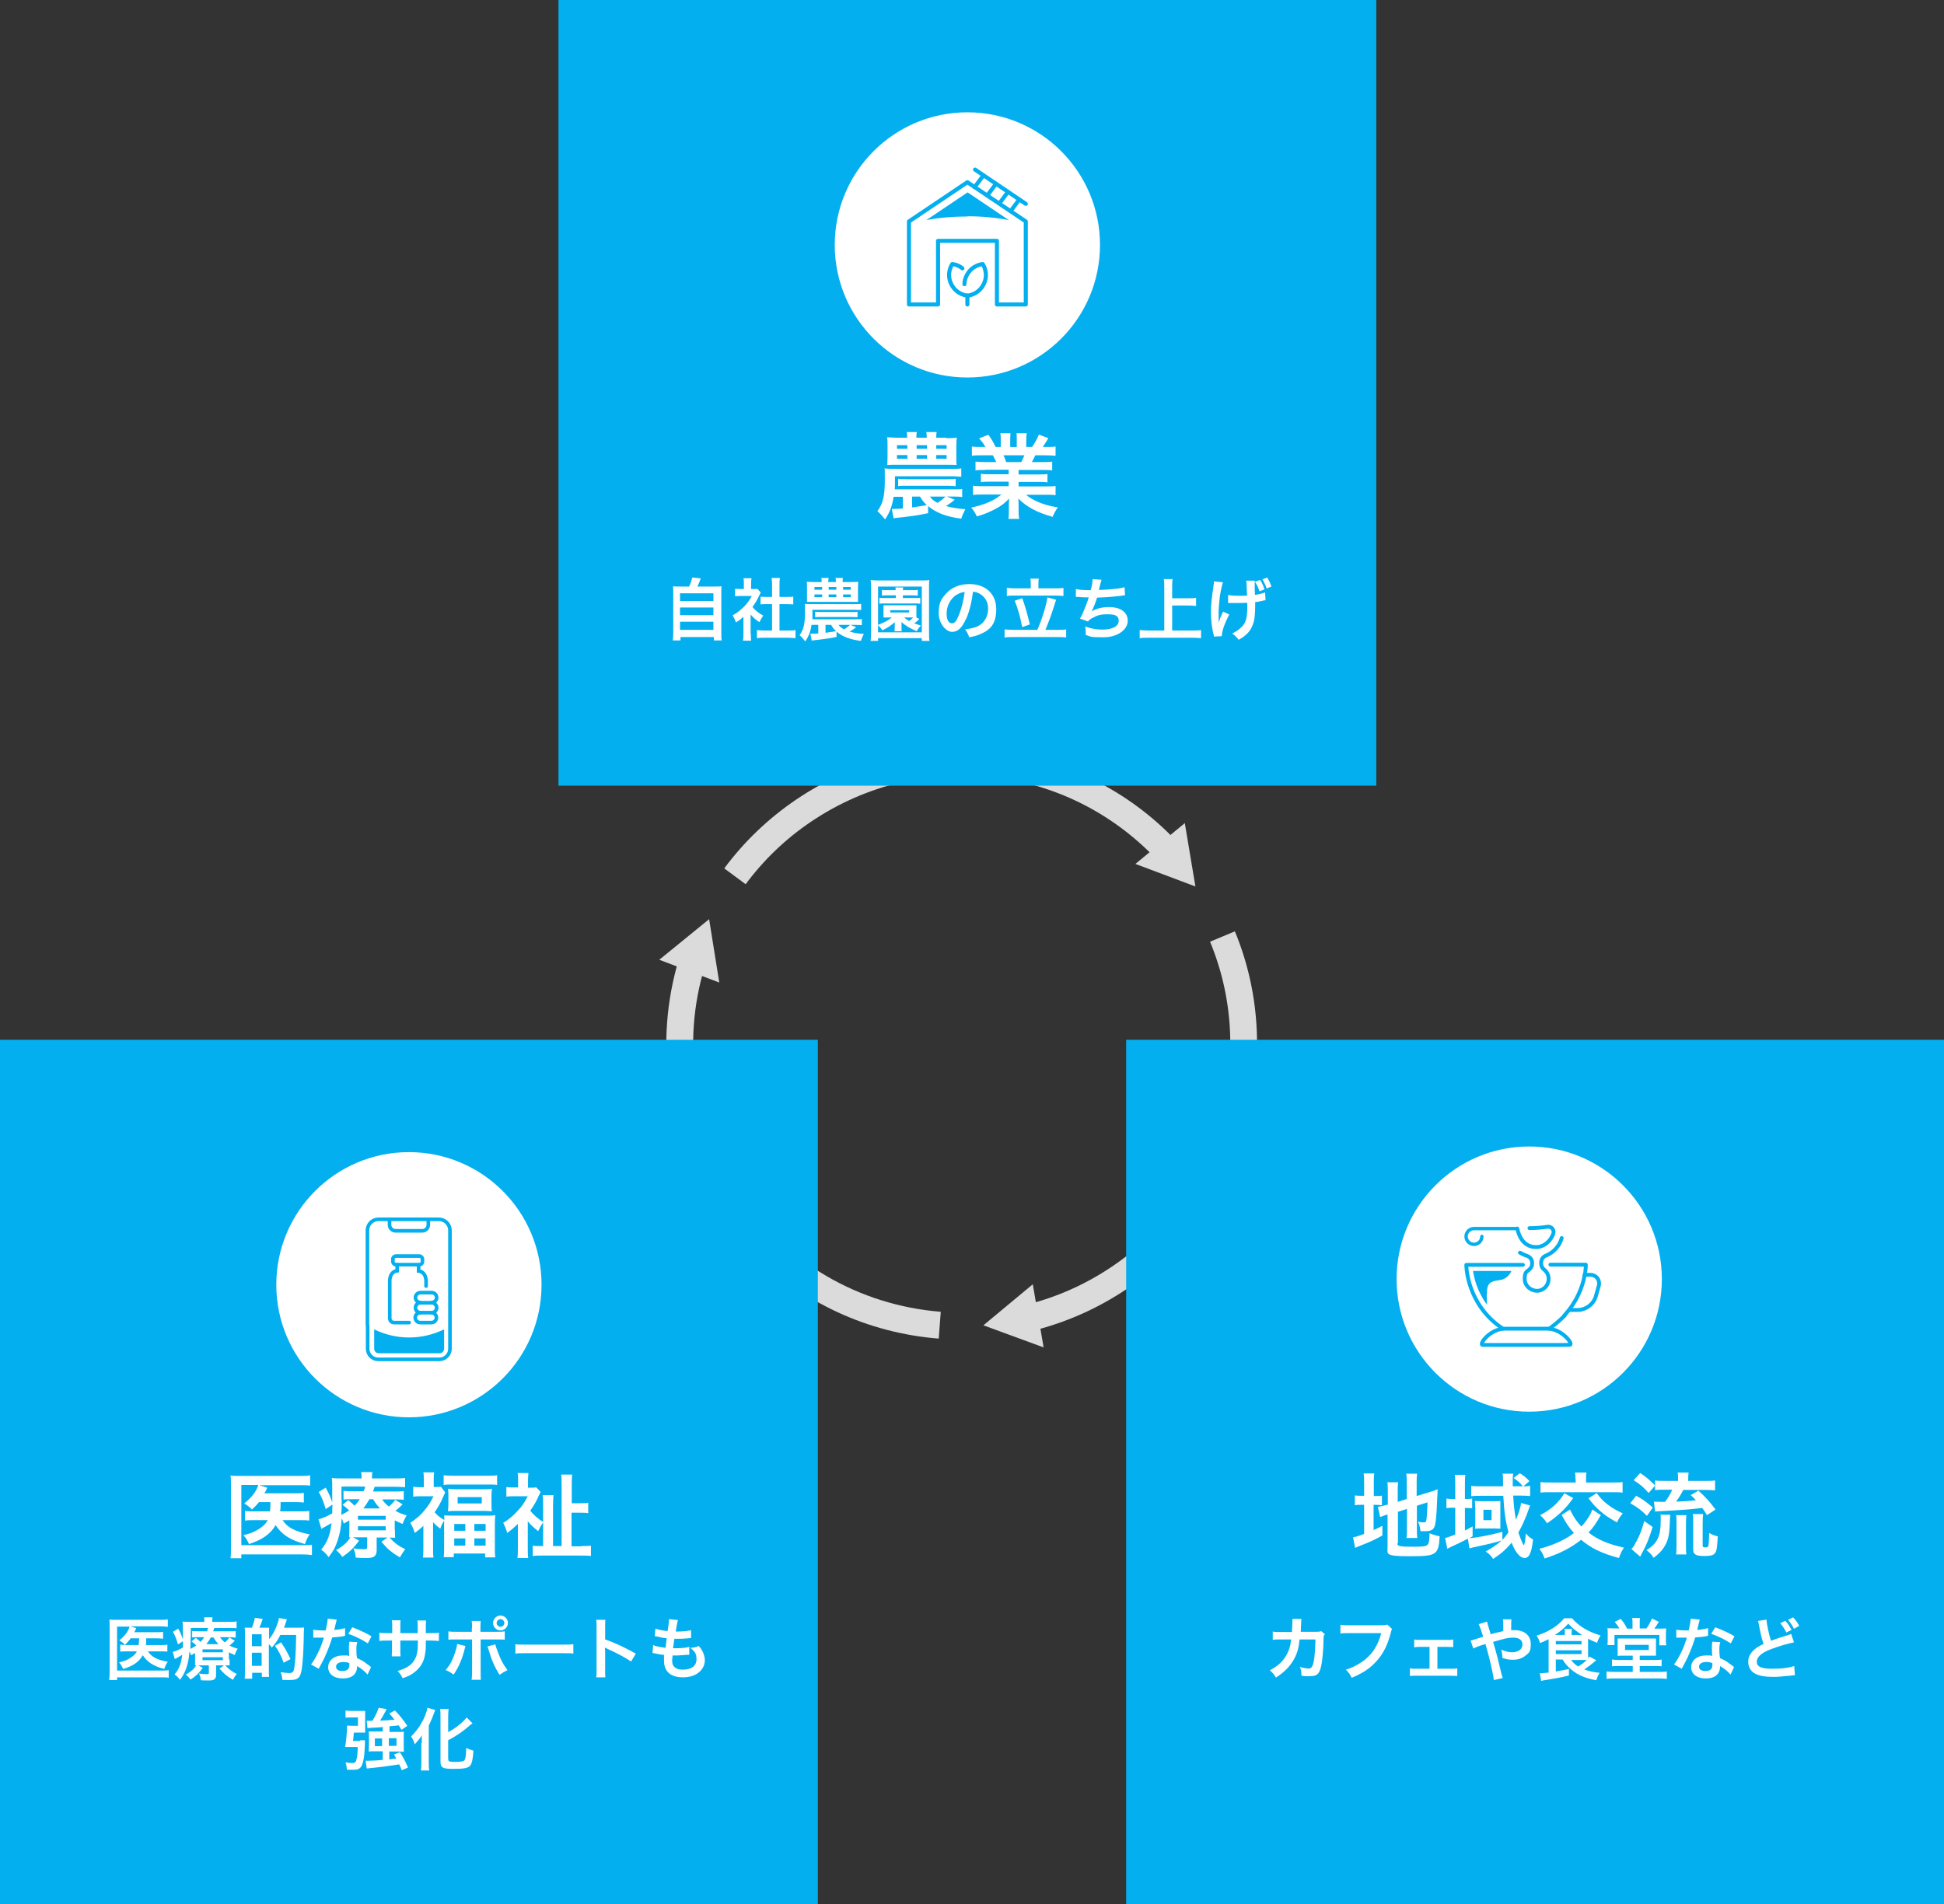 <?xml version="1.0" encoding="UTF-8"?>
<svg id="_レイヤー_1" data-name="レイヤー_1" xmlns="http://www.w3.org/2000/svg" version="1.1" viewBox="0 0 861.9 844.4">
  <rect x="0" y="0" width="861.9" height="844.4" fill="#333333" stroke="none"/>
  <!-- Generator: Adobe Illustrator 29.1.0, SVG Export Plug-In . SVG Version: 2.1.0 Build 142)  -->
  <defs>
    <style>
      .st0 {
        fill: #04afef;
      }

      .st1 {
        stroke-width: 1.5px;
      }

      .st1, .st2, .st3 {
        stroke-linejoin: round;
      }

      .st1, .st2, .st3, .st4 {
        fill: none;
        stroke: #04afef;
        stroke-linecap: round;
      }

      .st2 {
        stroke-width: 1.7px;
      }

      .st5 {
        fill: #fff;
      }

      .st3 {
        stroke-width: 1.8px;
      }

      .st6 {
        fill: #dbdbdb;
      }

      .st4 {
        stroke-miterlimit: 10;
        stroke-width: 1.6px;
      }
    </style>
  </defs>
  <g>
    <g>
      <path class="st6" d="M321.1,385.1c8.8-11.9,19.6-22.2,32-30.6,25.9-17.5,57.2-25.2,88.2-21.6,30.6,3.5,59.1,17.7,80.2,40l-8.7,8.2c-40.2-42.5-104.5-49.5-153.1-16.8-11.3,7.6-21.1,17-29.1,27.8l-9.6-7.1Z"/>
      <polygon class="st6" points="503.4 383.1 530 393.1 525.3 365 503.4 383.1"/>
    </g>
    <g>
      <path class="st6" d="M334,555.8c-5.9-5.9-11.3-12.4-16.1-19.5-22.2-32.8-28.3-73.4-16.8-111.4l11.4,3.5c-10.5,34.5-4.9,71.4,15.3,101.2,20.4,30.2,53,49.2,89.3,52.1l-.9,11.9c-31.5-2.5-60.4-16-82.2-37.8Z"/>
      <polygon class="st6" points="318.9 435.7 314.4 407.6 292.3 425.6 318.9 435.7"/>
    </g>
    <g>
      <path class="st6" d="M457.7,590.2l-2.8-11.6c13.6-3.3,26.5-9.1,38.2-17,46.7-31.5,64.9-92.1,43.4-144l11-4.6c23.6,57.1,3.5,123.8-47.8,158.5-12.9,8.7-27.1,15-42.1,18.7Z"/>
      <polygon class="st6" points="457.9 569.5 436 587.7 462.7 597.5 457.9 569.5"/>
    </g>
  </g>
  <g>
    <rect class="st0" x="247.6" width="362.6" height="348.4"/>
    <g>
      <path class="st5" d="M411.3,227.6c-3.6.8-7.5,1.4-13.5,2-.8,0-1.2.2-1.6.3l-.8-4.2c.2,0,.3,0,.5,0,.9,0,3.2-.1,4.4-.2v-5.2h-4.1c-.6,3.9-1.8,7.2-3.8,10-1.6-1.9-2.1-2.5-3.4-3.6,2.5-3.4,3.3-6.8,3.3-13.9s0-4.1-.2-5.1c1.4.2,2.5.2,4.1.2h26.1c1.8,0,2.8,0,3.9-.2v3.7c-.7,0-2.3-.2-3.9-.2h-25.5v2.5c0,1.1,0,1.8-.1,3.3h26.5c1.8,0,2.4,0,3.4-.2v3.6c-.9-.1-1.7-.2-3.4-.2h-3.4l3.5,1.4c-1.2,1-2.1,1.7-3.9,2.8,3,.8,5.5,1.2,8.6,1.4-.9,1.8-1.3,2.6-1.8,4.2-6.5-.8-11.2-2.6-14.7-5.6v3.2ZM419.6,194.3c2.2,0,2.8,0,4.6-.2-.1,1.1-.2,1.9-.2,3.8v4.6c0,1.6,0,2.9.1,3.7-1.6-.1-2.2-.1-4.1-.1h-23c-1.1,0-2.5,0-3.6.1,0-1,.1-1.8.1-3.8v-4.6c0-1.9,0-2.7-.2-3.9,1.3,0,2.9.2,4.6.2h4.3c0-.9,0-1.6-.2-2.5h4.5c-.2.8-.2,1.6-.2,2.5h4.6c0-.9-.1-2-.2-2.5h4.6c-.2.8-.2,1.6-.2,2.5h4.4ZM397.7,197.4v1.6h4.6v-1.6h-4.6ZM397.7,201.8v1.6h4.6v-1.6h-4.6ZM398.2,212.3c1,.1,1.6.2,3.6.2h18.3c2,0,2.6,0,3.6-.2v3.3c-1.1-.1-1.7-.2-3.6-.2h-18.3c-1.9,0-2.5,0-3.6.2v-3.3ZM404.5,225c1.4-.2,3.5-.5,6.4-1-1.3-1.2-2.1-2.3-3-3.8h-3.5v4.8ZM406.4,199h4.6v-1.6h-4.6v1.6ZM406.4,203.4h4.6v-1.6h-4.6v1.6ZM412.3,220.2c.9,1.3,1.8,2,3.4,2.8,1.2-.8,2.4-1.7,3.5-2.8h-6.9ZM415.1,199h4.6v-1.6h-4.6v1.6ZM415.1,203.4h4.6v-1.6h-4.6v1.6Z"/>
      <path class="st5" d="M436.7,208.4c-1.9,0-3,0-4.2.2v-3.9c1.1.1,2.2.2,4.2.2h5c-.6-1.3-1.1-2.3-1.5-3h-4.4c-2,0-3.6,0-4.9.2v-4.1c1.3.2,2.6.2,4.7.2h1.3c-.8-1.4-1.3-2.1-2.8-3.8l4.1-1.6c1.4,1.9,2,2.9,3.2,5.4h2.3v-2.9c0-1.2,0-2.4-.2-3.2h4.5c0,.7-.1,1.6-.1,3v3.1h2.9v-3.1c0-1.3,0-2.3-.1-3h4.5c-.1.8-.2,1.9-.2,3.2v2.9h2.6c1.4-2.1,2.2-3.5,3-5.5l4.2,1.6c-1,1.6-1.6,2.7-2.5,3.9h1.1c2.1,0,3.4,0,4.6-.2v4.1c-1.3-.1-2.9-.2-4.9-.2h-4.1c-.8,1.6-.9,2-1.5,3h4.8c2,0,3,0,4.2-.2v3.9c-1.3-.2-2.3-.2-4.2-.2h-10.7v2h8.6c1.8,0,3.1,0,4.2-.2v3.7c-1.1-.2-2.4-.2-4.2-.2h-8.6v2h11.4c2.3,0,3.8,0,5-.2v4.1c-1.5-.2-3-.2-4.9-.2h-8.2c1.4,1.2,3.2,2.3,5.6,3.3,2.6,1.1,4.8,1.7,8.5,2.3-1.1,1.6-1.6,2.5-2.3,4.2-6.9-1.9-11.5-4.4-15.2-8.1.1,1.6.1,1.9.1,2.9v2c0,1.7,0,3,.3,4.1h-4.8c.2-1.2.2-2.5.2-4.2v-2c0-.9,0-1.1.1-2.8-1.9,2-3.4,3.2-5.9,4.5-2.6,1.4-5.1,2.5-8.4,3.4-.7-1.4-1.4-2.7-2.5-3.9,6-1.3,10.1-3.1,13.4-5.8h-7.6c-1.9,0-3.4,0-5,.2v-4.1c1.3.2,2.7.2,4.9.2h10.9v-2h-8.1c-1.8,0-3,0-4.2.2v-3.7c1.1.2,2.3.2,4.2.2h8.1v-2h-10.2ZM452.8,204.9c.6-1.2.9-1.9,1.4-3h-9.3c.6,1.2.8,1.8,1.2,3h6.8Z"/>
    </g>
    <g>
      <path class="st5" d="M305.5,260.1c.7-1.3,1.1-2.6,1.4-4l3.8.4c-.5,1.4-1,2.5-1.5,3.6h7c1.7,0,2.6,0,3.7-.1-.1,1-.1,1.8-.1,3.7v16.8c0,1.8,0,2.5.2,3.5h-3.5v-1.5h-14.8v1.5h-3.4c.1-.8.2-2.1.2-3.5v-16.8c0-1.8,0-2.6-.1-3.7,1.1.1,1.9.1,3.7.1h3.7ZM301.5,266.5h14.8v-3.4h-14.8v3.4ZM301.5,272.8h14.8v-3.4h-14.8v3.4ZM301.5,279.3h14.8v-3.6h-14.8v3.6Z"/>
      <path class="st5" d="M332.9,281c0,1.4,0,2.2.1,3.1h-3.6c.2-.9.2-1.7.2-3.1v-7.5c-1.2,1.1-1.8,1.6-3.3,2.5-.4-1.1-.9-2.2-1.5-3.1,2.1-1.2,3.5-2.3,5.2-4,1.4-1.5,2.3-2.7,3.3-4.6h-4.9c-1.1,0-1.7,0-2.5.1v-3.3c.8,0,1.4.1,2.4.1h1.5v-2.5c0-.8,0-1.6-.2-2.3h3.6c-.1.7-.2,1.4-.2,2.3v2.5h1.2c.9,0,1.3,0,1.7,0l1.4,1.6c-.3.4-.4.8-.7,1.3-1,2.2-1.6,3.1-3,5.1,1.4,1.6,2.8,2.7,4.8,3.8-.7,1-1.2,1.8-1.7,2.9-1.6-1-2.6-1.9-3.9-3.4v8.7ZM345.7,279.6h3.6c1.5,0,2.5,0,3.4-.2v3.6c-1.1-.1-2.2-.2-3.4-.2h-10.3c-1.2,0-2.3,0-3.4.2v-3.6c1,.1,2,.2,3.4.2h3.3v-11.7h-2.2c-1,0-2,0-2.9.1v-3.4c.9.1,1.7.1,2.9.1h2.2v-5.3c0-1.2,0-1.9-.2-3.1h3.7c-.2,1.2-.2,1.8-.2,3.1v5.3h3.2c1.3,0,2.1,0,2.9-.1v3.4c-1,0-1.9-.1-2.9-.1h-3.2v11.7Z"/>
      <path class="st5" d="M371,282.4c-2.6.6-5.5,1-9.9,1.5-.6,0-.9.1-1.2.2l-.6-3.1c.2,0,.2,0,.3,0,.7,0,2.3,0,3.2-.1v-3.8h-3c-.4,2.9-1.3,5.2-2.8,7.3-1.1-1.4-1.5-1.9-2.5-2.7,1.8-2.5,2.4-5,2.4-10.2s0-3-.1-3.7c1,.1,1.8.1,3,.1h19.1c1.3,0,2.1,0,2.9-.1v2.7c-.5,0-1.6-.1-2.9-.1h-18.7v1.8c0,.8,0,1.3,0,2.4h19.4c1.3,0,1.8,0,2.5-.1v2.7c-.7,0-1.3-.1-2.5-.1h-2.5l2.5,1c-.9.8-1.6,1.2-2.9,2,2.2.6,4,.9,6.3,1-.7,1.3-.9,1.9-1.3,3.1-4.8-.6-8.2-1.9-10.8-4.1v2.4ZM377.1,258.1c1.6,0,2.1,0,3.4-.1,0,.8-.1,1.4-.1,2.8v3.4c0,1.1,0,2.1,0,2.7-1.2,0-1.6,0-3,0h-16.9c-.8,0-1.9,0-2.7,0,0-.7,0-1.4,0-2.8v-3.3c0-1.4,0-2-.1-2.8.9,0,2.1.1,3.4.1h3.2c0-.7,0-1.2-.2-1.8h3.3c-.1.6-.2,1.2-.2,1.8h3.4c0-.7,0-1.4-.2-1.8h3.3c-.1.6-.1,1.2-.1,1.8h3.2ZM361.1,260.3v1.2h3.4v-1.2h-3.4ZM361.1,263.6v1.2h3.4v-1.2h-3.4ZM361.4,271.3c.8,0,1.2.1,2.7.1h13.4c1.5,0,1.9,0,2.7-.1v2.4c-.8,0-1.3-.1-2.7-.1h-13.4c-1.4,0-1.8,0-2.7.1v-2.4ZM366,280.6c1-.1,2.6-.4,4.7-.7-1-.9-1.5-1.6-2.2-2.8h-2.5v3.5ZM367.4,261.5h3.4v-1.2h-3.4v1.2ZM367.4,264.8h3.4v-1.2h-3.4v1.2ZM371.8,277.1c.7,1,1.3,1.4,2.5,2,.9-.6,1.7-1.2,2.6-2h-5.1ZM373.8,261.5h3.4v-1.2h-3.4v1.2ZM373.8,264.8h3.4v-1.2h-3.4v1.2Z"/>
      <path class="st5" d="M408.7,284.2v-1.2h-19.4v1.2h-3.3c.1-1,.2-2.3.2-3.9v-19.5c0-1.4,0-2.5-.2-3.6,1,.1,2,.2,3.5.2h19c1.5,0,2.5,0,3.5-.2-.1,1.1-.1,2-.1,3.6v19.5c0,1.8,0,3.1.2,3.9h-3.3ZM389.2,277.1c1.3-.5,2.2-.8,2.7-1.1,1.3-.6,2.4-1.3,3.5-2.2h-1.7q-1.3,0-2,0c0-.5,0-.9,0-1.6v-2.2c0-.7,0-1,0-1.6.6,0,.9,0,2,0h10.6c1.1,0,1.4,0,2,0,0,.5,0,.8,0,1.6v2.2c0,.8,0,1.2,0,1.6l1.3.7q-.2.1-.5.5c-.4.4-.9.8-1.8,1.4.9.4,1.5.5,3,1-.9,1-1.3,1.5-1.9,2.5-3.2-1.4-5.2-2.6-6.7-4.1q0,.5,0,1.1v1.3c0,.7,0,1.2.1,1.7h-3.2c0-.5.1-1,.1-1.7v-1.3c0-.2,0-.7,0-1-1.7,1.5-3,2.4-5.5,3.6-.7-1.1-.9-1.3-1.9-2.2v3.1h19.4v-20.3h-19.4v17.1ZM393.5,264c-1.2,0-1.6,0-2.5.1v-2.5c.7.1,1.2.1,2.5.1h3.6c0-.5,0-.8-.1-1.2h3.4c0,.3,0,.6-.1,1.2h4.2c1.1,0,1.7,0,2.4-.1v2.5c-.8,0-1.2-.1-2.4-.1h-4.2v1.2h5.4c1.2,0,1.7,0,2.3-.1v2.6c-.8-.1-1.3-.1-2.3-.1h-13.5c-1,0-1.6,0-2.3.1v-2.6c.7.1,1.2.1,2.4.1h4.9v-1.2h-3.6ZM394.7,271.6h8.4v-1h-8.4v1ZM400.8,273.8c.7.6,1.2.9,2.3,1.6.6-.4,1.3-1.1,1.8-1.6h-4.1Z"/>
      <path class="st5" d="M428.2,274.6c-1.7,3.9-3.6,5.6-6.1,5.6s-5.9-3.5-5.9-8.3,1.2-6.4,3.3-8.7c2.5-2.8,6.1-4.2,10.3-4.2,7.2,0,11.9,4.4,11.9,11.1s-2.7,9.3-7.3,11.2c-1.4.6-2.6.9-4.7,1.3-.5-1.6-.9-2.2-1.8-3.5,2.8-.4,4.6-.8,6-1.6,2.6-1.4,4.2-4.3,4.2-7.5s-1.3-5.2-3.7-6.7c-.9-.5-1.7-.8-3-.9-.6,4.7-1.6,8.8-3.1,12.2ZM423.8,263.9c-2.5,1.8-4.1,4.9-4.1,8.1s1,4.4,2.4,4.4,2-1.3,3.1-3.8c1.1-2.7,2.1-6.8,2.5-10.1-1.6.2-2.6.6-3.9,1.5Z"/>
      <path class="st5" d="M459.9,279.3c1.8-3.8,4.1-11.2,4.5-14.4l3.9,1.1c-.3.6-.4.8-1,2.9-1.1,3.6-2.7,7.8-3.8,10.4h5.4c1.5,0,2.8,0,3.8-.2v3.6c-1.1-.2-2.2-.2-3.8-.2h-19.6c-1.6,0-2.9,0-3.9.2v-3.6c1.1.1,2.3.2,3.9.2h10.7ZM457,258.9c0-.9,0-1.5-.2-2.3h3.8c-.2.7-.2,1.5-.2,2.3v2h7.2c1.6,0,2.9,0,3.9-.2v3.6c-1-.1-2.3-.2-3.9-.2h-17.4c-1.5,0-2.8,0-3.8.2v-3.6c.9.1,2.2.2,3.8.2h6.8v-2ZM453.2,265.2c1.3,3.6,2,6,3.4,11.7l-3.4,1.2c-.8-4.3-1.9-8.2-3.3-11.7l3.2-1.1Z"/>
      <path class="st5" d="M477.1,261.2c1.4.4,3.4.5,6.5.5.6-2.4.8-3.7.8-4.9l4,.3q-.2.5-.5,1.7t-.7,2.8c2.3,0,5.7-.3,7.6-.5,2.2-.3,2.8-.4,3.8-.7l.2,3.6c-.7,0-1,0-1.7.2-4.4.5-7,.7-10.7.8-.6,2.1-1.8,5-2.4,6.1h0c2-1.2,4.6-1.9,7.6-1.9,5.3,0,8.4,2.3,8.4,6.1s-4.3,7.3-10.9,7.3-5.3-.4-7.7-1c0-1.7,0-2.3-.3-3.8,2.7,1,5.2,1.4,7.7,1.4,4.4,0,7.2-1.5,7.2-3.9s-1.8-2.9-5-2.9-4.5.5-6.4,1.5c-1.1.5-1.7,1-2.2,1.7l-3.6-1.3c.4-.7,1-1.6,1.4-2.7,1-2.3,2.1-5.2,2.5-6.7-1.6,0-2.9,0-4.5-.2-.4,0-.7,0-1,0h-.2v-3.5Z"/>
      <path class="st5" d="M519.9,279.6h8.6c1.6,0,2.9,0,4-.2v3.6c-1.3-.1-2.5-.2-4-.2h-19.1c-1.4,0-2.8,0-4.1.2v-3.6c1.2.1,2.4.2,4.1.2h6.8v-19.4c0-1.3,0-2.2-.2-3.4h3.9c-.2,1.1-.2,2.1-.2,3.4v5.1h7.1c1.3,0,2.4,0,3.5-.2v3.6c-1.1-.1-2.2-.2-3.5-.2h-7.1v11Z"/>
      <path class="st5" d="M545.1,272.4c-2,3.6-3.4,7.5-3.4,9.7l-3.5.2c0-.4,0-.6-.2-1.1-.8-3.4-1.1-6.4-1.1-9.8s.2-5.1,1.1-11.4c.2-1.2.2-1.6.2-2.2l4,.4c-.4,1.2-.5,1.9-.9,3.7-.5,2.5-.6,3.4-.8,5.9-.2,2-.2,2.9-.2,3.4s0,.4,0,.9c0,.4,0,.9,0,2.3v.5c0,.5,0,.7,0,1.2.5-1.6,1.3-3.6,2-4.9l2.7,1.3ZM544.4,263.8c1.3.3,2.9.4,5.3.4s1.6,0,3.2-.1c-.2-5.3-.2-5.5-.4-6.6h3.8c0,.4,0,.6,0,1s0,.6,0,1.9c0,.3,0,1.4.1,3.4,2.1-.3,3.5-.7,4.5-1.1l.2,3.5c-.5,0-.7,0-1.7.3-1.3.3-1.6.3-2.9.5,0,.7,0,.9,0,1.4,0,3.2-.2,5.7-.6,7.2-.7,2.5-1.7,4.3-3.4,5.8-.9.8-1.7,1.4-3.3,2.3-1.1-1.3-1.5-1.8-2.9-2.8,2-.9,3.4-2,4.6-3.3,1.6-1.9,2.1-4,2.1-8.4s0-.9,0-1.9c-1,0-2.6.1-4.1.1s-1.9,0-2.7,0c-.9,0-1,0-1.3,0h-.4v-3.5ZM558.7,257.2c.9,1.4,1.4,2.4,1.9,4.2l-2.2.8c-.5-1.6-1.1-2.9-2-4.2l2.2-.8ZM561.6,261c-.5-1.5-1.1-2.8-1.9-4.1l2.1-.8c.9,1.4,1.4,2.5,1.9,4l-2.2.9Z"/>
    </g>
    <circle class="st5" cx="428.9" cy="108.6" r="58.8"/>
    <g>
      <g>
        <g>
          <path class="st3" d="M429,131.1s4.8-.3,7.2-5.2c2.3-4.9-.5-8.8-.5-8.8,0,0-4.8.3-7.2,5.2-.6,1.3-.9,2.5-.9,3.7"/>
          <path class="st3" d="M428.9,131.1s-4.8-.3-7.2-5.2c-2.3-4.9.5-8.8.5-8.8,0,0,2.3.1,4.5,1.9"/>
          <line class="st3" x1="428.9" y1="131.1" x2="428.9" y2="135"/>
        </g>
        <line class="st3" x1="432.3" y1="75.2" x2="454.8" y2="90.4"/>
        <polygon class="st3" points="415.9 106.8 415.9 135 403 135 403 98.2 428.9 80.8 454.8 98.2 454.8 135 442 135 442 106.8 415.9 106.8"/>
        <line class="st3" x1="436" y1="77.8" x2="432.1" y2="83"/>
        <line class="st3" x1="441.6" y1="81.5" x2="437.7" y2="86.7"/>
        <line class="st3" x1="446.9" y1="85.1" x2="443.1" y2="90.2"/>
        <line class="st3" x1="451.9" y1="88.5" x2="448.1" y2="93.6"/>
      </g>
      <path class="st0" d="M428.9,95.9c6.4,0,12.6.6,18.4,1.7l-18.3-12.3-18.3,12.3c5.8-1.1,11.9-1.6,18.3-1.6Z"/>
    </g>
  </g>
  <g>
    <rect class="st0" y="461.1" width="362.6" height="383.4"/>
    <g>
      <path class="st5" d="M114.9,666c-1,1.3-1.6,1.9-3.2,3.4-.9-1-1.8-1.7-3.4-2.7,2.8-2.3,4.5-4.3,5.6-6.6.2-.5.4-.8.6-1.6h-7.5v26.7h26.7c2.1,0,3.4,0,4.6-.2v4.6c-1.3-.2-2.4-.3-4.5-.3h-26.8v1.7h-4.8c.2-1.4.2-2.7.2-4.8v-27.5c0-1.8,0-3.1-.2-4.4,1.3.2,2.4.2,4.4.2h26.3c2,0,3.2,0,4.6-.3v4.6c-1.4-.2-2.4-.2-4.5-.2h-18.1l3.6,1.1c-.2.3-.2.4-.3.7q-.3.7-1,1.8h13.5c2,0,3,0,4-.2v4.3c-1.3-.2-2.4-.2-4-.2h-6.3q0,.4,0,.9c0,1.2,0,2-.2,3.2h9c1.8,0,2.8,0,3.9-.2v4.3c-1.1-.2-2.2-.2-4.1-.2h-7.7c2.1,3.3,5.6,5.1,12,6.3-.9,1.4-1.4,2.2-2.1,4.3-6.6-1.8-10.3-4.2-13-8.4-2.2,3.9-5.9,6.5-11.8,8.4-.7-1.6-1.5-2.9-2.5-3.9,3-.8,4.4-1.3,6.1-2.3,2.3-1.3,3.8-2.7,4.7-4.4h-5.7c-2.2,0-3.2,0-4.4.2v-4.3c1.2.2,2.1.2,4.5.2h6.6c.2-1.5.2-1.8.2-4.1h-5.3Z"/>
      <path class="st5" d="M175.1,678.3c0,2,0,2.6.1,3.6-.9,0-1.4,0-2.5-.1,2.3,2.5,4,3.8,7,5.2-.9,1.1-1.6,2.2-2.4,3.6-3.6-2.1-5.5-3.7-8.2-6.9l2.7-1.9h-4.8v5.8c0,1.2-.4,2.1-1.1,2.6-.7.5-1.6.7-3.6.7s-3,0-4.6-.2c-.1-1.6-.3-2.5-1-4.1,1.7.3,3.2.4,4.5.4s1.6-.1,1.6-1v-4.3h-4.5c-.8,0-1.1,0-1.8,0l2.7,1.5c-2.4,3.3-4.1,4.9-7.4,7.2-1.2-1.6-1.7-2.1-2.8-3,3.3-1.9,4.9-3.4,6.4-5.7q-.4,0-.6,0c0-1,.1-1.7.1-3.5v-4c-.8.5-1.2.7-2.5,1.4-.3-1-.5-1.4-.9-2.3-.3,4.2-.9,7.3-1.9,10.1-.9,2.7-1.8,4.4-3.9,7.1-1.2-1.6-1.8-2.2-3.3-3.3,2.7-3.3,3.9-6.2,4.6-11.8-1.2.7-2.8,1.6-3.7,2.1-.2,0-.5.2-.8.5l-1.3-4.3c1.5-.3,3.7-1.2,6.1-2.6,0-1.4,0-2,.1-3.9l-3,2c-.9-3.1-1.6-5-3.1-7.6l3.1-1.9c1.3,2.4,2,3.8,2.9,6.5v-1.4c0-.7,0-3,0-4.3,0-3.2,0-3.7-.2-5.1,1.4.2,2.8.2,5,.2h8.2v-.3c0-1.1,0-1.7-.2-2.5h5c-.1.7-.2,1.4-.2,2.5v.3h9.7c2.3,0,3.6,0,5-.2v4.1c-1.5-.1-2.5-.2-4.5-.2h-9c-.3,1-.5,1.4-.7,2.1h9.4c1.9,0,3,0,4.2-.2v3.9c-1.2-.2-2.1-.2-4.1-.2h-5.5c1,1.4,1.6,2,3,3.2,1.4-1.2,2-1.8,2.8-3l3.3,2c-1.6,1.6-2,1.9-3.2,2.9,1.8.9,2.9,1.4,5,2-.9,1.6-1.2,2.1-1.8,3.8-1.6-.7-2.2-.9-3.5-1.6v4.3ZM151.5,665c0,2.5,0,4.3-.2,6.8,1.4-.7,2.3-1.2,3.5-2-1-1-1.6-1.5-2.9-2.5l2.5-2.1c1.5,1.2,2.1,1.8,2.8,2.5,1-1,1.5-1.7,2.3-2.9h-3.4c-1.8,0-2.7,0-3.8.2v-3.9c1.1.1,2,.2,3.9.2h5c.3-.7.5-1.1.7-2.1h-10.5v5.8ZM158.7,673.9h12.3v-1.7h-12.3v1.7ZM158.7,678.6h12.3v-1.8h-12.3v1.8ZM168.5,668.9c-1.3-1.4-1.8-2-3.1-4.1h-1.6c-.9,1.6-1.7,2.8-2.7,4.1h7.4Z"/>
      <path class="st5" d="M188,676.3c-1.4,1.4-2.1,2-4.1,3.5-.5-1.7-1.1-3-2-4.5,2.8-1.9,4.6-3.4,6.5-5.8,1.6-1.9,2.5-3.4,3.8-6h-5.7c-1.2,0-2.2,0-3.3.2v-4.4c1,.1,1.8.2,3.1.2h1.6v-3.4c0-1.1,0-2.2-.2-3.2h4.8c-.2.9-.2,2.1-.2,3.2v3.3h1.2c1,0,1.6,0,2-.1l1.9,2.5c-.3.6-.6,1.3-.9,1.9-.9,2.3-2.2,4.6-3.8,6.9,1.1,1.3,2.5,2.5,4.3,3.4,0-.9,0-1.2-.1-2,1.1,0,2.3.1,4.1.1h14.4c2,0,3.2,0,4.2-.2-.1,1.1-.2,2.3-.2,4.2v10.3c0,1.8,0,3.1.2,4.2h-4.5v-1.7h-13.9v1.6h-4.5c.2-1.2.2-2.4.2-4.2v-10.2c0-.7,0-1,0-1.8-.8,1.3-1.2,2-1.7,3.6-1.5-1.2-2.1-1.7-3.2-2.9v11.4c0,2,0,3.3.2,4.3h-4.7c.2-1.4.2-2.9.2-4.4v-10.1ZM196.5,654.2c1.3.1,2.7.2,4.5.2h15c2,0,3.2,0,4.4-.2v4.3c-1.1-.2-2.2-.2-3.9-.2h-15.9c-1.7,0-2.7,0-3.9.2v-4.3ZM198.8,663.4c0-1.4,0-2.2-.2-3.2,1.2.1,2.3.2,4,.2h11.6c1.6,0,2.7,0,3.9-.2-.1,1-.2,1.7-.2,3.1v3.7c0,1.5,0,2.2.2,3.2-1.1-.1-2.1-.2-4-.2h-11.5c-1.6,0-2.9,0-4,.2.1-1,.2-1.8.2-3.1v-3.7ZM201.4,678.8h4.9v-3h-4.9v3ZM201.4,685.4h4.9v-3.2h-4.9v3.2ZM202.9,666.7h10.7v-2.8h-10.7v2.8ZM210.3,678.8h5v-3h-5v3ZM210.3,685.4h5v-3.2h-5v3.2Z"/>
      <path class="st5" d="M234,686.3c0,1.8,0,3.4.2,4.6h-4.8c.2-1.3.2-2.9.2-4.6v-10.5c-1.9,1.8-2.7,2.5-4.7,4-.5-1.7-1.1-3.2-1.8-4.5,2.3-1.4,4.3-3,6.2-5.1,2.1-2.1,3.2-3.9,4.7-6.7h-6.1c-1.1,0-2.6,0-3.4.2v-4.3c1.1.2,2,.2,3.2.2h2v-3.3c0-1.1,0-2.2-.2-3.1h4.8c-.1.9-.2,1.9-.2,3.2v3.3h1.3c1.2,0,1.9,0,2.3-.2l2,2.1c-.2.4-.5,1-.9,1.8-.9,2.2-2.2,4.4-3.7,6.5,1.5,1.9,3.2,3.4,5.8,5.1-.9,1.2-1.5,2.3-2.3,4-2.3-1.9-3.2-2.7-4.6-4.4v11.8ZM257.8,685.6c2,0,3.1,0,4.2-.2v4.6c-1.5-.2-3.1-.2-5-.2h-15.8c-1.9,0-3.6,0-5,.2v-4.6c1,.2,1.9.2,3.7.2h.9v-17.6c0-2.1,0-3.7-.2-5h4.8c-.1,1-.2,3.1-.2,4.7v17.9h3.8v-26.7c0-2.3,0-3.8-.2-5h4.9c-.2,1.4-.2,2.6-.2,5v7.7h3.3c1.8,0,2.9,0,4-.2v4.6c-1.3-.2-2.2-.2-4.1-.2h-3.3v14.9h4.4Z"/>
    </g>
    <g>
      <path class="st5" d="M57.7,726.9c-.8.9-1.2,1.4-2.3,2.5-.7-.8-1.4-1.3-2.5-2,2.1-1.7,3.3-3.1,4.1-4.9.2-.4.3-.6.4-1.2h-5.5v19.5h19.6c1.5,0,2.5,0,3.3-.2v3.4c-.9-.2-1.8-.2-3.3-.2h-19.6v1.2h-3.5c.1-1,.2-2,.2-3.5v-20.1c0-1.3,0-2.3-.1-3.2,1,.1,1.7.1,3.2.1h19.3c1.5,0,2.3,0,3.4-.2v3.3c-1-.1-1.8-.2-3.3-.2h-13.3l2.6.8c-.1.2-.1.3-.2.5q-.2.5-.7,1.3h9.9c1.4,0,2.2,0,2.9-.2v3.1c-.9-.1-1.8-.2-2.9-.2h-4.6q0,.3,0,.7c0,.9,0,1.5-.1,2.3h6.6c1.3,0,2,0,2.9-.2v3.1c-.8-.1-1.6-.1-3-.1h-5.6c1.5,2.4,4.1,3.8,8.8,4.6-.7,1-1,1.6-1.6,3.2-4.9-1.3-7.5-3.1-9.5-6.1-1.6,2.9-4.3,4.8-8.7,6.1-.5-1.1-1.1-2.1-1.8-2.9,2.2-.6,3.2-.9,4.5-1.7,1.7-1,2.8-2,3.4-3.2h-4.2c-1.6,0-2.3,0-3.2.1v-3.1c.9.1,1.6.2,3.3.2h4.9c.1-1.1.1-1.3.2-3h-3.9Z"/>
      <path class="st5" d="M101.8,735.9c0,1.5,0,1.9,0,2.6-.6,0-1,0-1.9,0,1.7,1.8,2.9,2.8,5.1,3.8-.7.8-1.2,1.6-1.7,2.6-2.6-1.5-4-2.7-6-5l2-1.4h-3.5v4.3c0,.9-.3,1.6-.8,1.9-.5.4-1.2.5-2.6.5s-2.2,0-3.4-.1c0-1.1-.2-1.8-.8-3,1.3.2,2.3.3,3.3.3s1.1,0,1.1-.7v-3.2h-3.3c-.6,0-.8,0-1.4,0l2,1.1c-1.7,2.4-3,3.6-5.4,5.2-.9-1.1-1.2-1.5-2.1-2.2,2.4-1.4,3.6-2.5,4.6-4.1q-.3,0-.5,0c0-.8,0-1.2,0-2.6v-2.9c-.6.4-.9.5-1.8,1-.2-.8-.4-1-.7-1.7-.2,3.1-.7,5.4-1.4,7.4-.7,1.9-1.3,3.2-2.8,5.2-.9-1.1-1.3-1.6-2.4-2.4,2-2.4,2.9-4.6,3.4-8.7-.9.5-2,1.2-2.7,1.6-.1,0-.4.2-.6.3l-.9-3.2c1.1-.2,2.7-.9,4.5-1.9,0-1,0-1.5,0-2.8l-2.2,1.4c-.6-2.2-1.2-3.7-2.2-5.6l2.3-1.4c1,1.7,1.4,2.8,2.1,4.8v-1c0-.5,0-2.2,0-3.2,0-2.3,0-2.7-.2-3.7,1,.1,2.1.1,3.7.1h6v-.2c0-.8,0-1.2-.1-1.8h3.7c0,.5-.1,1-.1,1.8v.2h7.1c1.7,0,2.7,0,3.7-.2v3c-1.1,0-1.8-.1-3.3-.1h-6.6c-.2.8-.3,1-.5,1.5h6.9c1.4,0,2.2,0,3.1-.1v2.9c-.9-.1-1.6-.2-3-.2h-4c.8,1,1.2,1.5,2.2,2.3,1.1-.9,1.4-1.3,2-2.2l2.4,1.5c-1.2,1.1-1.4,1.4-2.3,2.1,1.3.7,2.1,1,3.6,1.4-.7,1.1-.9,1.5-1.3,2.8-1.2-.5-1.6-.7-2.6-1.2v3.2ZM84.5,726.2c0,1.8,0,3.2-.1,5,1-.5,1.7-.9,2.6-1.5-.7-.8-1.1-1.1-2.1-1.8l1.9-1.6c1.1.9,1.6,1.3,2.1,1.8.7-.8,1.1-1.2,1.6-2.1h-2.5c-1.3,0-2,0-2.8.1v-2.8c.8,0,1.5.1,2.9.1h3.7c.2-.5.3-.8.5-1.5h-7.7v4.3ZM89.8,732.7h9v-1.3h-9v1.3ZM89.8,736.2h9v-1.3h-9v1.3ZM96.9,729.1c-1-1-1.3-1.5-2.3-3h-1.1c-.7,1.2-1.2,2-2,3h5.4Z"/>
      <path class="st5" d="M111.7,721.8c.6-1.5,1-2.8,1.3-4.4l3.5.5c-.6,1.8-.9,2.5-1.5,3.9h1.7c1.5,0,2.3,0,2.6,0q0,.2,0,.9c0,0,0,.1,0,1.7v2.5c2-2.3,3.9-6.5,4.4-9.4l3.5.6c-.2.4-.2.6-.4,1.2-.1.4-.6,1.8-.9,2.5h6.4c1.2,0,2,0,2.5-.1q0,.8-.1,2.4c0,3.7-.3,10.6-.5,12.2-.6,7.6-1.3,8.7-6,8.7s-1.5,0-3-.1c-.1-1.3-.3-2.2-.8-3.4,1.9.3,2.9.4,3.8.4s1.7-.2,2-1.1c.6-1.9,1-7.5,1.1-15.8h-7c-1.2,2.3-2,3.6-3.8,5.6-.5-.7-.5-.8-1.3-1.5v11.5c0,1.1,0,2.1.1,3h-3.2v-1.8h-4.3v2.6h-3.3c.1-.9.1-2,.1-3.9v-15.6c0-1.6,0-2.3-.1-3.1.5,0,1.1,0,1.6,0h1.6ZM111.7,730h4.3v-5.3h-4.3v5.3ZM111.7,738.7h4.3v-5.8h-4.3v5.8ZM125.8,737.4c-1-2.9-2.5-5.8-3.9-7.6l2.7-1.5c1.8,2.6,2.7,4.2,4.2,7.4l-3,1.6Z"/>
      <path class="st5" d="M149.3,718.2q-.2.6-.5,2c-.2.7-.3,1.3-.6,2.6,2.1-.2,3.6-.5,4.8-.8v3.4c-.2,0-.3,0-.9.2-1.1.2-2.9.4-4.8.5-.9,3-2,5.8-3.3,8.7-.7,1.5-1,2-2.1,4.1q-.4.7-.6,1.1l-3.4-1.9c1-1.4,1.9-2.7,2.9-4.8,1.2-2.4,1.7-3.6,2.8-7.1-1.3,0-1.5,0-1.9,0s-.6,0-1.2,0h-1.6v-3.5c1.1.2,2.2.3,4,.3s.9,0,1.5,0c.5-2.1.8-3.9.9-5.2l3.8.4ZM162.9,742.5c-1.1-1.3-2.8-2.7-4.6-3.7,0,.3,0,.5,0,.6,0,1.1-.5,2.4-1.3,3.2-1,1.1-2.8,1.7-5,1.7-4,0-6.5-2-6.5-5s2.7-5.2,6.5-5.2,1.5,0,2.8.3c0-1.4-.1-2.5-.1-3.4s0-2,.2-3l3.5.2c-.3,1.1-.4,1.8-.4,3s0,2.4.3,4.1c2.2,1,2.5,1.1,4.7,2.8.5.3.6.4,1.1.8q.2.2.4.4l-1.6,3.4ZM152.2,737c-2,0-3.2.8-3.2,2.1s1.1,1.9,2.9,1.9,3-.8,3-2.5,0-1,0-1c-1-.4-1.8-.5-2.7-.5ZM163,728.7c-2.6-1.7-5.3-3-8.6-4.2l1.8-2.9c3.5,1.4,5.8,2.4,8.5,4l-1.6,3.1Z"/>
      <path class="st5" d="M185.2,724.2v-1.3s0-1,0-1c0-2,0-2.6-.2-3.3h3.9c0,.7-.1.8-.1,2q0,1.8,0,3.6h1.9c2.1,0,2.7,0,3.9-.2v3.7c-1-.1-1.9-.2-3.8-.2h-2c0,3.6,0,3.8-.2,5-.4,3.8-1.7,6.4-4.3,8.6-1.6,1.4-3.1,2.2-5.8,3.1-.6-1.3-1-1.9-2.2-3.2,2.8-.9,4.3-1.6,5.7-2.8,2-1.8,2.9-3.8,3.2-7.2,0-.7,0-1.4.1-3.5h-7.8v4.5c0,1.3,0,1.7.1,2.5h-3.9c0-.7.1-1.5.1-2.6v-4.4h-1.8c-2,0-2.8,0-3.8.2v-3.7c1.2.2,1.8.2,3.9.2h1.8v-3c0-1.3,0-1.9-.2-2.7h3.9c-.1,1-.1,1-.1,2.6v3.1h7.8Z"/>
      <path class="st5" d="M206.3,730c0,.4-.1.4-.2.9-1.1,4.6-2.7,8.4-5,11.7-1.5-1.1-2-1.4-3.5-2,2-2.4,3.1-4.4,4.2-7.9.5-1.6.8-2.5.9-3.7l3.7.9ZM209.3,721.9c0-1.5,0-2.2-.2-3.1h4c0,.9-.1,1.3-.1,3.2v1.6h6.9c2.1,0,2.7,0,3.9-.2v3.7c-1-.1-1.8-.1-3.8-.1h-6.9v14.5c0,1.5,0,2.4.1,3.4h-4.1c.1-1,.2-1.8.2-3.4v-14.5h-6.7c-1.9,0-2.7,0-3.8.1v-3.7c1.1.2,1.8.2,3.8.2h6.6v-1.7ZM219.6,729.1c.2,1,.5,1.8,1.1,3.4,1.3,3.6,2.5,5.7,4.3,8.1-1.6.8-2.1,1.1-3.5,2.1-2.3-3.6-3.5-6.5-4.9-11.2-.2-.8-.3-.9-.5-1.4l3.5-.9ZM225.2,719.7c0,1.8-1.5,3.3-3.3,3.3s-3.3-1.5-3.3-3.3,1.5-3.3,3.3-3.3,3.3,1.5,3.3,3.3ZM220.2,719.7c0,.9.8,1.7,1.7,1.7s1.7-.8,1.7-1.7-.8-1.7-1.7-1.7-1.7.8-1.7,1.7Z"/>
      <path class="st5" d="M228.4,729.1c1.3.2,1.9.2,4.9.2h16c3,0,3.5,0,4.9-.2v4.2c-1.2-.2-1.5-.2-4.9-.2h-15.9c-3.4,0-3.7,0-4.9.2v-4.2Z"/>
      <path class="st5" d="M264.3,744c.2-1,.2-1.8.2-3.4v-19.2c0-1.5,0-2.2-.2-3.1h4.1c-.1.9-.1,1.3-.1,3.1v5.6c4.1,1.4,8.8,3.6,13.6,6.3l-2.1,3.5c-2.5-1.7-5.6-3.4-10.6-5.7-.7-.3-.8-.4-1-.5,0,.8.1,1.2.1,2v7.9c0,1.6,0,2.3.1,3.3h-4.1Z"/>
      <path class="st5" d="M289.8,729.6c1.4.5,2.2.7,5.3,1.1.1-1.1.4-3.1.5-4.2-1.8-.2-2.2-.3-4.3-.8-.4,0-.6-.1-1-.2l.3-3.3c1.3.5,3.4.9,5.4,1.1.4-2.5.6-4.1.6-5s0-.2,0-.3l4,.4c-.3.9-.4,1.4-1,5.1,3.4,0,5.1-.2,6.8-.6v3.5c-.5,0-.7,0-1.3.1-2.2.2-3.1.2-4.2.2s-.6,0-1.9,0c-.3,2.2-.4,2.8-.6,4.2.9,0,1.1,0,1.5,0,2.1,0,4.3-.2,5.7-.6v3.5c-.4,0-.5,0-1,0-1.3.1-3.1.3-4.5.3s-.8,0-1.9,0c0,.8-.2,1.6-.2,2.1,0,1.5.3,2.4,1.1,3.1.9.8,2.1,1.1,3.7,1.1,3.8,0,6-1.7,6-4.6s-.9-3.4-2.7-5.1c1.7-.1,2.3-.2,3.7-.8.8.9,1.1,1.3,1.4,1.9.8,1.3,1.3,3,1.3,4.4,0,2.1-1,4.2-2.9,5.6-1.7,1.3-4,2-6.8,2-5.5,0-8.4-2.6-8.4-7.4s0-1.5.2-2.5c-1.8-.2-3-.4-4.2-.7-.6-.1-.7-.1-1.1-.2l.3-3.5Z"/>
      <path class="st5" d="M159.7,771.7c1,0,1.6,0,2.1,0,0,.6,0,.8,0,1.4-.2,4.5-.3,5.8-.8,8-.4,1.8-1,2.8-2,3.3-.6.3-1.3.4-2.6.4s-1.7,0-2.6,0c-.1-1.4-.2-2-.6-3.3,1.1.2,2.2.3,2.9.3,1.1,0,1.5-.2,1.7-.8.5-1.3.8-3.3.8-6.3h-3.5c-.8,0-1.4,0-2.1,0,.5-2.5.8-6.1.9-9.5.7,0,1,.1,2.5.1h2.3v-3.7h-2.9c-1.2,0-2,0-2.6.1v-3.2c.7.1,1.4.2,2.8.2h3.6c1,0,1.6,0,2.3,0,0,.8,0,1.4,0,2.3v4.5c0,.9,0,1.8,0,2.8-.6,0-1.2,0-2.1,0h-2.9q-.2,2.5-.4,3.7h3.1ZM169.4,765.9c-4,.2-6.2.4-6.5.4l-.3-3.2c.5,0,.9,0,1.6,0s.2,0,.9,0c1.4-2.3,2.1-3.8,2.8-5.8l3.5.6q-.3.7-1.1,2.1c-.6,1.1-.9,1.7-1.8,3,2.2-.1,4.3-.2,6.4-.4-.7-.9-1.1-1.4-2.3-2.8l2.5-1.3c2.1,2.1,3.7,4.2,5.5,6.8l-2.6,1.8c-.6-1-.8-1.4-1.2-2-1.6.2-2.6.3-4.1.4v2.5h4c1.1,0,1.6,0,2.4-.1-.1.7-.1,1.2-.1,2.1v4.5c0,1,0,1.6.1,2.3-.8,0-1.6-.1-2.5-.1h-4v3.5q1.6-.2,3.1-.4c-.3-.5-.5-.9-1-1.8l2.6-1c1.8,2.8,2.3,3.9,3.6,6.8l-2.8,1.2c-.5-1.4-.7-1.9-1.1-2.6-3.7.6-8.8,1.3-12.4,1.6-1.4.2-1.5.2-2,.2l-.5-3.4c.4,0,.6,0,.9,0,1.2,0,4-.1,6.7-.4v-3.8h-3.6c-1.1,0-1.8,0-2.6.1,0-.7.1-1.5.1-2.4v-4.3c0-.8,0-1.5-.1-2.2.8,0,1.4,0,2.5,0h3.7v-2.3ZM166.2,770.9v3.4h3.2v-3.4h-3.2ZM172.4,774.2h3.4v-3.4h-3.4v3.4Z"/>
      <path class="st5" d="M187,773c0-1,0-1.3,0-3.4-.7,1.1-1.9,2.6-3.1,3.9-.6-1.8-.7-1.9-1.6-3.5,1.9-2,2.9-3.2,4.2-5.3,1.6-2.6,2.7-5.4,3-7.4l3.5,1c-.3.6-.4.9-.7,1.7-.7,1.9-.8,2.2-2.2,5.2v16.1c0,1.2,0,2.6.2,3.8h-3.7c.2-1.3.2-2.5.2-3.9v-8.2ZM198.8,780.3c0,.8.5,1,2.9,1s3.8-.2,4.2-.7c.5-.7.7-1.9.8-5.5,1.2.6,2.2.9,3.2,1.2-.2,3.7-.7,5.7-1.4,6.6-.9,1.1-2.6,1.5-7.4,1.5s-5.8-.5-5.8-3.2v-19.8c0-1.5,0-2.7-.2-3.6h3.8c-.1.9-.2,2-.2,3.6v6.7c3.4-1.8,6.5-4.3,8.2-6.5l2.6,2.6c-.2.2-.4.3-.7.5-3.3,2.9-6.1,4.9-10.1,7v8.5Z"/>
    </g>
    <circle class="st5" cx="181.3" cy="569.7" r="58.8"/>
    <g>
      <path class="st4" d="M163,587.7v10.4c0,2.6,2.1,4.7,4.7,4.7h27.1c2.6,0,4.7-2.1,4.7-4.7v-52.5c0-2.7-2.2-4.9-4.9-4.9h-26.8c-2.7,0-4.9,2.2-4.9,4.9v42.1"/>
      <path class="st4" d="M172.7,540.7v2.4c0,1.5,1.2,2.7,2.7,2.7h11.8c1.5,0,2.7-1.2,2.7-2.7v-2.4"/>
      <path class="st4" d="M191.3,586.5h-5c-1.2,0-2.2-1-2.2-2.2h0c0-1.2,1-2.2,2.2-2.2h5c1.2,0,2.2,1,2.2,2.2h0c0,1.2-1,2.2-2.2,2.2Z"/>
      <path class="st4" d="M186.4,582.1c-1.2,0-2.2-1-2.2-2.2h0c0-1.2,1-2.2,2.2-2.2h5c1.2,0,2.2,1,2.2,2.2h0c0,1.2-1,2.2-2.2,2.2"/>
      <path class="st4" d="M186.4,577.6c-1.2,0-2.2-1-2.2-2.2h0c0-1.2,1-2.2,2.2-2.2h5c1.2,0,2.2,1,2.2,2.2h0c0,1.2-1,2.2-2.2,2.2"/>
      <path class="st4" d="M176.1,560.8v2.7c-3.7.5-3.3,5.1-3.3,5.1v16c0,1,.8,1.9,1.9,1.9h6.7"/>
      <path class="st4" d="M188.9,570.3v-1.6s.4-4.6-3.3-5.1v-2.7"/>
      <rect class="st4" x="174.2" y="557" width="13.1" height="3.8" rx="1.3" ry="1.3"/>
      <path class="st0" d="M167.8,600.1h27.1c1.1,0,2-.9,2-2v-8.6c-4.8,2.3-10,3.6-15.5,3.6s-10.8-1.3-15.5-3.6v8.6c0,1.1.9,2,2,2Z"/>
    </g>
  </g>
  <g>
    <rect class="st0" x="499.3" y="461.1" width="362.6" height="383.4"/>
    <g>
      <path class="st5" d="M604.8,658.1c0-2.1,0-3.4-.2-4.7h4.7c-.2,1.3-.2,2.5-.2,4.8v5.2h.9c1.5,0,2.1,0,2.7-.2v4.3c-.9-.1-1.6-.2-2.9-.2h-.8v11.2c1.6-.7,2-.9,3.9-1.9v4.3c-3.6,2-5.8,3-10,4.6-1.1.5-1.5.6-2.1.9l-.9-4.7c1.2-.2,2.4-.5,4.9-1.5v-12.9h-.9c-1.6,0-2.2,0-3.2.2v-4.4c.9.2,1.6.2,3.2.2h.9v-5.3ZM619.5,684.3c0,.8.3,1.1,1.2,1.3,1.1.2,2.6.3,5.6.3,4.9,0,6.2-.2,6.8-1.1.5-.7.7-2.1.7-4.9,1.3.6,3.1,1.1,4.5,1.4-.5,8.2-1.4,8.8-13,8.8s-10.1-.8-10.1-4.4v-14.1c-.4.1-.7.2-.8.2-1.2.4-1.7.6-2.5.9l-1-4.5c1.1-.2,2.6-.5,4-.9h.4v-5.7c0-2,0-3-.2-4.3h4.8c-.2,1.3-.2,2.5-.2,4.2v4.5l4-1.3v-7.1c0-1.9,0-2.7-.2-4.1h4.8c-.2,1.4-.2,2.7-.2,4.2v5.7l5.9-1.8c1.6-.5,2.3-.7,3.4-1.2,0,1.8-.1,2.1-.2,4.3-.2,5.8-.5,9.5-.9,11.3-.5,2.3-1.6,3-4.6,3s-.9,0-1.9,0c-.2-1.8-.5-3-1.1-4.2.9.2,1.7.3,2.3.3,1,0,1.3-.2,1.4-1,.2-1.4.4-3.9.5-7.9l-4.7,1.5v10.2c0,1.7,0,2.8.2,4.1h-4.8c.2-1.4.2-2.3.2-4.2v-8.7l-4,1.3v14.1Z"/>
      <path class="st5" d="M678.4,667.6q-.1.2-.4.9s0,.3-.2.7c-1.4,4.1-3,7.5-4.6,10.4,1.1,3.1,2.1,5.6,2.4,5.6s.7-2.3.9-5.2c1.2,1.4,1.9,1.9,3.2,2.7-.4,3.7-.9,5.5-1.6,6.8-.5.9-1.3,1.4-2.1,1.4-2,0-4.1-2.4-5.8-6.8-2.4,2.9-4.8,5-8.2,7.2-.9-1.4-1.7-2.2-3.3-3.3,2.6-1.4,5.5-3.4,7.1-4.9-2.1.7-5.3,1.5-10,2.5-2,.4-3.6.8-4.3,1l-.7-4.3c-3,1.6-4,2-8.2,4-.4.2-.5.3-.9.5l-1-4.8c.8-.1,2.3-.7,4.5-1.5v-11.9h-.9c-1.2,0-2,0-3,.2v-4.3c1,.2,1.8.2,3,.2h.9v-6.1c0-2.1,0-3.3-.2-4.6h4.7c-.2,1.4-.2,2.5-.2,4.6v6.1h.3c1.3,0,2.1,0,2.9-.2v4.3c-.9,0-1.6-.1-2.9-.1h-.3v10c1.3-.7,1.8-.9,3.4-1.8v4.4c-.7.4-.9.5-1.5.8,3.9-.3,8.9-1.3,14.7-2.8v3.6c1-1.1,1.6-1.9,2.7-3.4-1.3-5-1.9-9.1-2.3-16.2h-9.6c-1.8,0-3.5,0-4.6.2v-4.6c1.1.2,2.7.2,4.8.2h9.3c0-1.1,0-1.6,0-2,0-1.7,0-2.5-.2-3.6h4.7c-.2,1.1-.2,2.1-.2,4.3s0,.8,0,1.3h4.5c-1.4-1.7-2.3-2.4-4.1-3.7l2.7-2.1c1.8,1.1,2.5,1.6,4.3,3.5l-2.7,2.3c1.2,0,2,0,3-.2v4.5c-1.1-.1-2.8-.2-4.5-.2h-3c.2,4.1.6,7.3,1.2,10.7,1.2-2.7,2.1-5.5,2.3-7.4l4.4,1.2ZM654,668.2c0-.8,0-2-.1-2.6.4,0,1.7.1,2.7.1h6.3c.8,0,1.7,0,2.3-.1,0,.5,0,1.1,0,1.8v8c0,.9,0,2.1,0,2.5-.7,0-1.6-.1-2.6-.1h-6.1c-1,0-2.1,0-2.5.1,0-.9.1-1.6.1-2.5v-7.2ZM657.7,674.1h3.6v-4.6h-3.6v4.6Z"/>
      <path class="st5" d="M709.8,671.8c-2.4,4.1-3.4,5.5-5.5,7.8,4.1,3.2,8.6,5.1,15.7,6.7-1.1,1.7-1.5,2.5-2.2,4.6-7.7-2.1-12.3-4.3-16.8-8.1-4.3,3.5-9.8,6.3-16.2,8.3-.6-1.8-1.1-2.7-2.3-4.3,6.2-1.6,11.7-4.1,15.3-7-2.2-2.5-3.6-4.6-5.4-8l3.7-2.4c.2.4.3.7.4.9,1.3,2.5,2.6,4.5,4.6,6.6,1.2-1.2,1.9-2.1,3-3.8.9-1.3,1.1-1.8,1.9-3.7l3.9,2.6ZM697.5,664.3c-2.1,3-3.4,4.4-5.6,6.5-2,1.8-3.5,3-6,4.7-.9-1.4-1.6-2.3-3.1-3.6,4.8-2.5,7.9-5.2,10.8-9.7l3.9,2.1ZM698.5,656c0-1.1,0-2-.2-3h5.1c-.2.7-.2,1.7-.2,3v1.4h11.1c2.3,0,3.9,0,5.1-.2v4.7c-.9-.2-3-.2-5.2-.2h-26.1c-2.5,0-3.9,0-5.1.2v-4.7c1.2.2,2.8.2,5.1.2h10.5v-1.4ZM707.9,662.1c1.9,2.5,2.9,3.5,4.8,5,2.2,1.7,3.6,2.5,6.8,4-1.1,1.3-1.8,2.3-2.6,4-3.5-2-5.1-3-7.4-5-2-1.8-3.2-3-5.2-5.7l3.6-2.3Z"/>
      <path class="st5" d="M725.4,663.3c3,1.6,4.2,2.5,7.4,5.2l-2.6,3.7c-2.7-2.7-3.7-3.4-7.4-5.6l2.6-3.3ZM732.7,677.2c-1.5,4.8-2.4,7.2-4.1,10.4-.3.6-.4.8-.9,1.7q-.2.5-.5,1l-3.9-3.4c.8-.8,1.2-1.4,1.8-2.6,1.8-3.2,2.7-5.4,3.9-9.8l3.8,2.7ZM731,662.1c-2.4-2.7-3.7-3.8-6.7-5.7l2.9-3.2c2.7,1.8,4.2,3.1,6.6,5.5v-2.2c1.2.2,2.4.2,4.5.2h5.7v-.5c0-1.4,0-2.2-.2-3.2h4.9c-.2.9-.2,1.8-.2,3.2v.5h7.4c2,0,3.4,0,4.5-.2v4.4c-1.1-.1-2.5-.2-4.5-.2h-9.6c-1,2-2,3.6-3.2,5.2,4.1-.2,5.1-.2,8.8-.6-.7-.8-1.1-1.2-2.3-2.3l3.4-2c3,2.7,5.2,5.1,7.6,8.4l-3.8,2.5c-.9-1.6-1.3-2.1-2.1-3.2-5.9.7-8.7.9-18.2,1.4-.7,0-1.8.1-2.7.2l-.5-4.4c.6,0,2.1.1,4.9.1,1.5-2,2.3-3.3,3.2-5.4h-3.2c-1.7,0-3.2,0-4.4.2v-2l-2.8,3.2ZM740.5,671.7q0,.8-.2,4.3c-.2,5-.8,7.5-2.6,10.2-1.2,1.8-2,2.6-4.5,4.6-1.1-1.6-1.7-2.2-3.2-3.4,4.8-3,6.3-6.1,6.3-13s0-1.6-.2-2.7h4.5ZM743.1,689.3c.2-1.1.2-2.5.2-4v-10c0-1.4,0-2.5-.2-3.4h4.6c-.1,1-.2,1.9-.2,3.4v10.1c0,1.5,0,3,.2,3.9h-4.6ZM754.9,685.2c0,.8.2,1,1.1,1s1.3-.2,1.4-.6c.2-.6.3-2.9.4-5.8,1.4.8,2.3,1.1,3.8,1.5-.3,5.4-.5,6.5-1.3,7.5-.7.9-2,1.2-4.7,1.2s-3.6-.3-4.3-1c-.5-.5-.6-1-.6-2.4v-11.3c0-2.1,0-3-.2-3.9h4.6c-.1,1-.2,1.8-.2,3.8v10Z"/>
    </g>
    <g>
      <path class="st5" d="M587.1,724.9c-.2.5-.3,1-.3,2,0,3.4-.4,8-.7,10-.8,5.2-1.8,6.4-5.4,6.4s-2.2,0-3.7-.3c0-1.9-.1-2.5-.7-3.8,1.8.5,3,.7,4,.7s1.7-.7,2.2-3.3c.4-2.1.7-6.2.7-9.6h-7c-.4,3.8-1,6-2.4,8.6-1.7,3.2-4.3,5.9-8.1,8.3-1-1.6-1.4-2.1-2.7-3.2,3.8-2,6.2-4.3,7.8-7.6.8-1.7,1.3-3.1,1.5-5.2,0-.4.1-.7.2-.9h-5c-1.8,0-2.2,0-3.2.2v-3.7c1,.2,1.8.2,3.3.2h5.2c0-1.2.2-2.9.2-3.8v-.8c0-.4,0-.6,0-1.2h4c0,.5,0,.6-.1,1,0,.2,0,.4,0,.6q0,.6-.1,2.2c0,.7,0,.9-.1,1.9h6.7c1.3,0,1.6,0,2.4-.3l1.7,1.5Z"/>
      <path class="st5" d="M617.2,722.4c-.3.5-.4.7-.5,1.4-1.5,5.7-3.3,9.3-6.2,12.6-2.9,3.3-6.1,5.5-11.2,7.6-.8-1.6-1.2-2.2-2.6-3.6,2.6-.8,4.3-1.6,6.6-3.1,4.7-3,7.6-7.3,9.1-13.1h-14.3c-2,0-2.7,0-3.8.2v-3.9c1.2.2,1.8.2,3.8.2h13.8c1.7,0,2.3,0,3.2-.3l2,1.9Z"/>
      <path class="st5" d="M637.2,740h6.1c1.4,0,2,0,2.8-.2v3.4c-.9,0-1.5-.1-2.8-.1h-15.4c-1.4,0-2,0-2.8.1v-3.4c.8.2,1.4.2,2.8.2h5.9v-9.7h-4c-1.1,0-1.7,0-2.8.2v-3.5c.8.2,1.5.2,2.7.2h11.8c1.3,0,1.9,0,2.8-.2v3.4c-.8,0-1.3-.1-2.7-.1h-4.3v9.7Z"/>
      <path class="st5" d="M664,723.9c.8-.2,1.3-.3,2.5-.6q0-.6,0-1.6c0-2.6,0-2.8-.2-3.6h3.8q-.1.9-.1,4.8c.7,0,1.1,0,1.7,0,4.2,0,7,2.4,7,6.1s-.9,4-2.4,5.2c-1.4,1.2-3.3,1.8-5.5,1.8s-3.1-.3-4.7-.8c0-1.4-.1-2-.5-3.7,1.8.8,3.3,1.2,4.8,1.2s2.5-.4,3.4-1c.8-.6,1.2-1.5,1.2-2.5,0-1.9-1.5-3-4-3s-3.9.4-9,1.9c1.9,6.5,2,7.1,3.8,14.6.2.6.2.8.5,1.4l-4,.9c-.2-2.4-1.8-9.5-3.7-16-.4.2-.5.2-1.5.5-1.1.3-3.1,1.1-3.9,1.5l-1.2-3.5c.9-.2,1.3-.3,2.7-.8,1.2-.4,1.5-.5,2.9-.9-.9-2.9-1.5-4.5-2-5.6l3.7-1.1q.2,1,1,3.5c.2.8.4,1.1.6,2.1l2.9-.8Z"/>
      <path class="st5" d="M689.8,736.1v5.1c2.9-.5,3.1-.5,5.8-1.1v2.9c-3.2.8-5.5,1.2-10.9,2.1-.4,0-.8.2-1.4.3l-.6-3.4h.5c.4,0,2.2-.2,3.4-.3v-13.5c0-.4,0-.6,0-1.3-1.4.7-2.1,1-3.8,1.7-.5-1.6-.7-1.9-1.5-3.3,5.2-1.6,9.6-4.4,12.2-7.7h3.5c1.5,1.8,3.1,3.1,5.3,4.5,2.2,1.3,4.7,2.4,7.3,3.1-.6,1-1.1,2-1.5,3.3-1.6-.6-2.6-1.1-4-1.8v7.3c0,.6,0,.9,0,1.3.2-.3.3-.4.6-.7l3,1.6c-1.9,1.7-3.5,2.9-5.3,4.1,2.1.8,4,1.2,6.8,1.5-.8,1.3-1.1,2.2-1.5,3.3-4.7-.9-7.9-2.2-10.5-4.3-2-1.6-3.2-2.9-4.4-4.9h-3.2ZM693.8,725v-.9c0-.8,0-1.3-.2-1.8h3.3c0,.5-.1,1-.1,1.8v.9h4.6c-2.5-1.6-4.4-3.1-6.1-5-1.7,1.9-3.5,3.5-5.9,5h4.3ZM689.8,729.2h11.4v-1.5h-11.4v1.5ZM689.8,733.5h11.4v-1.7h-11.4v1.7ZM696.6,736.1c.8,1.2,1.8,2.1,3.1,2.9,1.6-1,2.5-1.6,3.8-2.9-.7,0-1.2,0-1.8,0h-5.1Z"/>
      <path class="st5" d="M720,734.2c-1.3,0-2.2,0-2.8.1,0-.7,0-1.3,0-2.8v-2.6c0-.9,0-1.7,0-2.3.6,0,1.2,0,2,0h13.1c.9,0,1.4,0,1.9,0,0,.6,0,1,0,2.4v2.5c0,1.8,0,2.2,0,2.7-.8,0-1.8,0-3,0h-4.2v1.9h6.7c1.4,0,2.2,0,3-.2v3c-.9-.1-1.6-.1-3-.1h-6.7v2.6h8.7c1.4,0,2.4,0,3.3-.2v3.3c-1-.1-2-.2-3.3-.2h-20c-1.3,0-2.3,0-3.4.2v-3.3c.9.1,2,.2,3.4.2h8.2v-2.6h-6.2c-1.4,0-2.2,0-3,.1v-3c.9.1,1.7.2,3,.2h6.2v-1.9h-3.9ZM723.8,719.8c0-.9,0-1.6-.2-2.3h3.5c-.1.7-.1,1.4-.1,2.3v2.3h3c1.1-1.6,1.5-2.3,2.4-4.4l3.1,1.5q-.4.5-1.3,2c-.2.2-.4.5-.7,1h2c1.3,0,2.3,0,3.2-.1,0,.9-.1,1.7-.1,2.8v2.6c0,.8,0,1.4.2,2.1h-3.1v-4.6h-19.9v4.5h-3.1c0-.8.1-1.4.1-2.2v-2.8c0-1,0-1.8-.1-2.5.9,0,1.8.1,3.1.1h2.2c-.6-1-1.4-2.1-2.1-2.9l2.7-1.3c1.7,2.1,1.8,2.4,2.8,4.3h2.4v-2.3ZM720.5,731.7h10.5v-2.3h-10.5v2.3Z"/>
      <path class="st5" d="M753.6,718.2q-.2.6-.5,2c-.2.7-.3,1.3-.6,2.6,2.1-.2,3.6-.5,4.8-.8v3.4c-.2,0-.3,0-.9.2-1.1.2-2.9.4-4.8.5-.9,3-2,5.8-3.3,8.7-.7,1.5-1,2-2.1,4.1q-.4.7-.6,1.1l-3.4-1.9c1-1.4,1.9-2.7,2.9-4.8,1.2-2.4,1.7-3.6,2.8-7.1-1.3,0-1.5,0-1.9,0s-.6,0-1.2,0h-1.6v-3.5c1.1.2,2.2.3,4,.3s.9,0,1.5,0c.5-2.1.8-3.9.9-5.2l3.8.4ZM767.2,742.5c-1.1-1.3-2.8-2.7-4.6-3.7,0,.3,0,.5,0,.6,0,1.1-.5,2.4-1.3,3.2-1,1.1-2.8,1.7-5,1.7-4,0-6.5-2-6.5-5s2.7-5.2,6.5-5.2,1.5,0,2.8.3c0-1.4-.1-2.5-.1-3.4s0-2,.2-3l3.5.2c-.3,1.1-.4,1.8-.4,3s0,2.4.3,4.1c2.2,1,2.5,1.1,4.7,2.8.5.3.6.4,1.1.8q.2.2.4.4l-1.6,3.4ZM756.5,737c-2,0-3.2.8-3.2,2.1s1.1,1.9,2.9,1.9,3-.8,3-2.5,0-1,0-1c-1-.4-1.8-.5-2.7-.5ZM767.3,728.7c-2.6-1.7-5.3-3-8.6-4.2l1.8-2.9c3.5,1.4,5.8,2.4,8.5,4l-1.6,3.1Z"/>
      <path class="st5" d="M783.2,718.2c.1,2,1,6.3,2,9.4q1.9-.8,7.8-2.6c.5-.2.7-.2,1.1-.5l1.3,3.8c-2.6.5-6.5,1.6-9.9,2.9-4.4,1.6-6.6,3.5-6.6,5.7s2,3.1,6.9,3.1,7.4-.5,9.7-1.2l.3,4.1c-.7,0-.8,0-2.4.2-3.2.3-4.9.5-7,.5-4.2,0-6.8-.5-8.7-1.7-1.6-1-2.6-2.8-2.6-5s1-3.9,2.7-5.4c1.2-1,2.1-1.6,4.1-2.5-.8-2.4-1.3-4.4-2-8.2-.3-1.4-.3-1.5-.5-2l3.9-.6ZM791.6,718.8c1.2,1.3,1.7,2.1,2.7,4l-2.3,1.1c-.9-1.7-1.6-2.8-2.7-4.1l2.3-1.1ZM795.4,722.3c-.8-1.6-1.6-2.7-2.6-4l2.2-1.1c1.2,1.3,1.9,2.2,2.7,3.8l-2.2,1.2Z"/>
    </g>
    <circle class="st5" cx="678" cy="567.2" r="58.8"/>
    <g>
      <path class="st2" d="M686.6,589.2h-20.1c-6.4.6-11,7.2-9.1,7.2,41,0,38.6.1,38.9-.2.6-1-3.8-6.5-9.6-7Z"/>
      <path class="st2" d="M702.5,565.9c-.9,4.7-3.3,11.3-8.9,17.4"/>
      <path class="st2" d="M686.9,589.2c1.3-.9,4.6-3.5,6.8-5.8"/>
      <path class="st2" d="M666.3,589.2c-16.2-10.8-16.2-28.1-16.2-28.3h25.1"/>
      <path class="st2" d="M702.5,565.9c.6-2.4.6-5.1.6-5.1h-15.7"/>
      <path class="st2" d="M702.6,565.3h2.4c2.9,0,4.7,2.6,3.7,5.4l-1.3,4.6c-1.2,3.3-4.4,5.6-8,5.6h-3.1"/>
      <path class="st2" d="M678.1,544.6c2.7,0,5.4-.2,8-.6,1.7-.3,3.1,1.4,2.6,3-1.1,3.1-3.7,5.7-7.1,6-3.5.2-7.4-1.5-8.9-8.2"/>
      <path class="st2" d="M692.4,549c-.6,2.2-1.8,4.1-3.5,5.6-.6.6-1.8,1.5-3.5,2.2-1.3.5-2.1,1.7-2.1,3.1v.5c0,1,.5,2,1.3,2.6,1.3,1,2.1,2.6,2,4.4-.1,2.7-2.4,5-5.1,5-3,0-5.5-2.3-5.5-5.3s.8-3.1,2-4.1c.8-.7,1.3-1.6,1.3-2.7v-.3c0-1.4-.9-2.6-2.3-3.1-1-.3-2-.8-3.1-1.4"/>
      <path class="st1" d="M657,548.3c0,2-1.6,3.5-3.5,3.5s-3.5-1.6-3.5-3.5,1.6-3.5,3.5-3.5h19.2"/>
      <path class="st0" d="M659.3,578.6c-.1-2-.2-3.9,0-5.9,0-1.2.2-2.4.9-3.3.6-.8,1.6-1.1,2.6-1.4,1-.2,2-.3,2.9-.5,1.6-.4,3-1.5,3.9-2.9.2-.3.4-.7.5-1h-17c.5,3.4,1.9,9.2,6.2,15Z"/>
    </g>
  </g>
</svg>